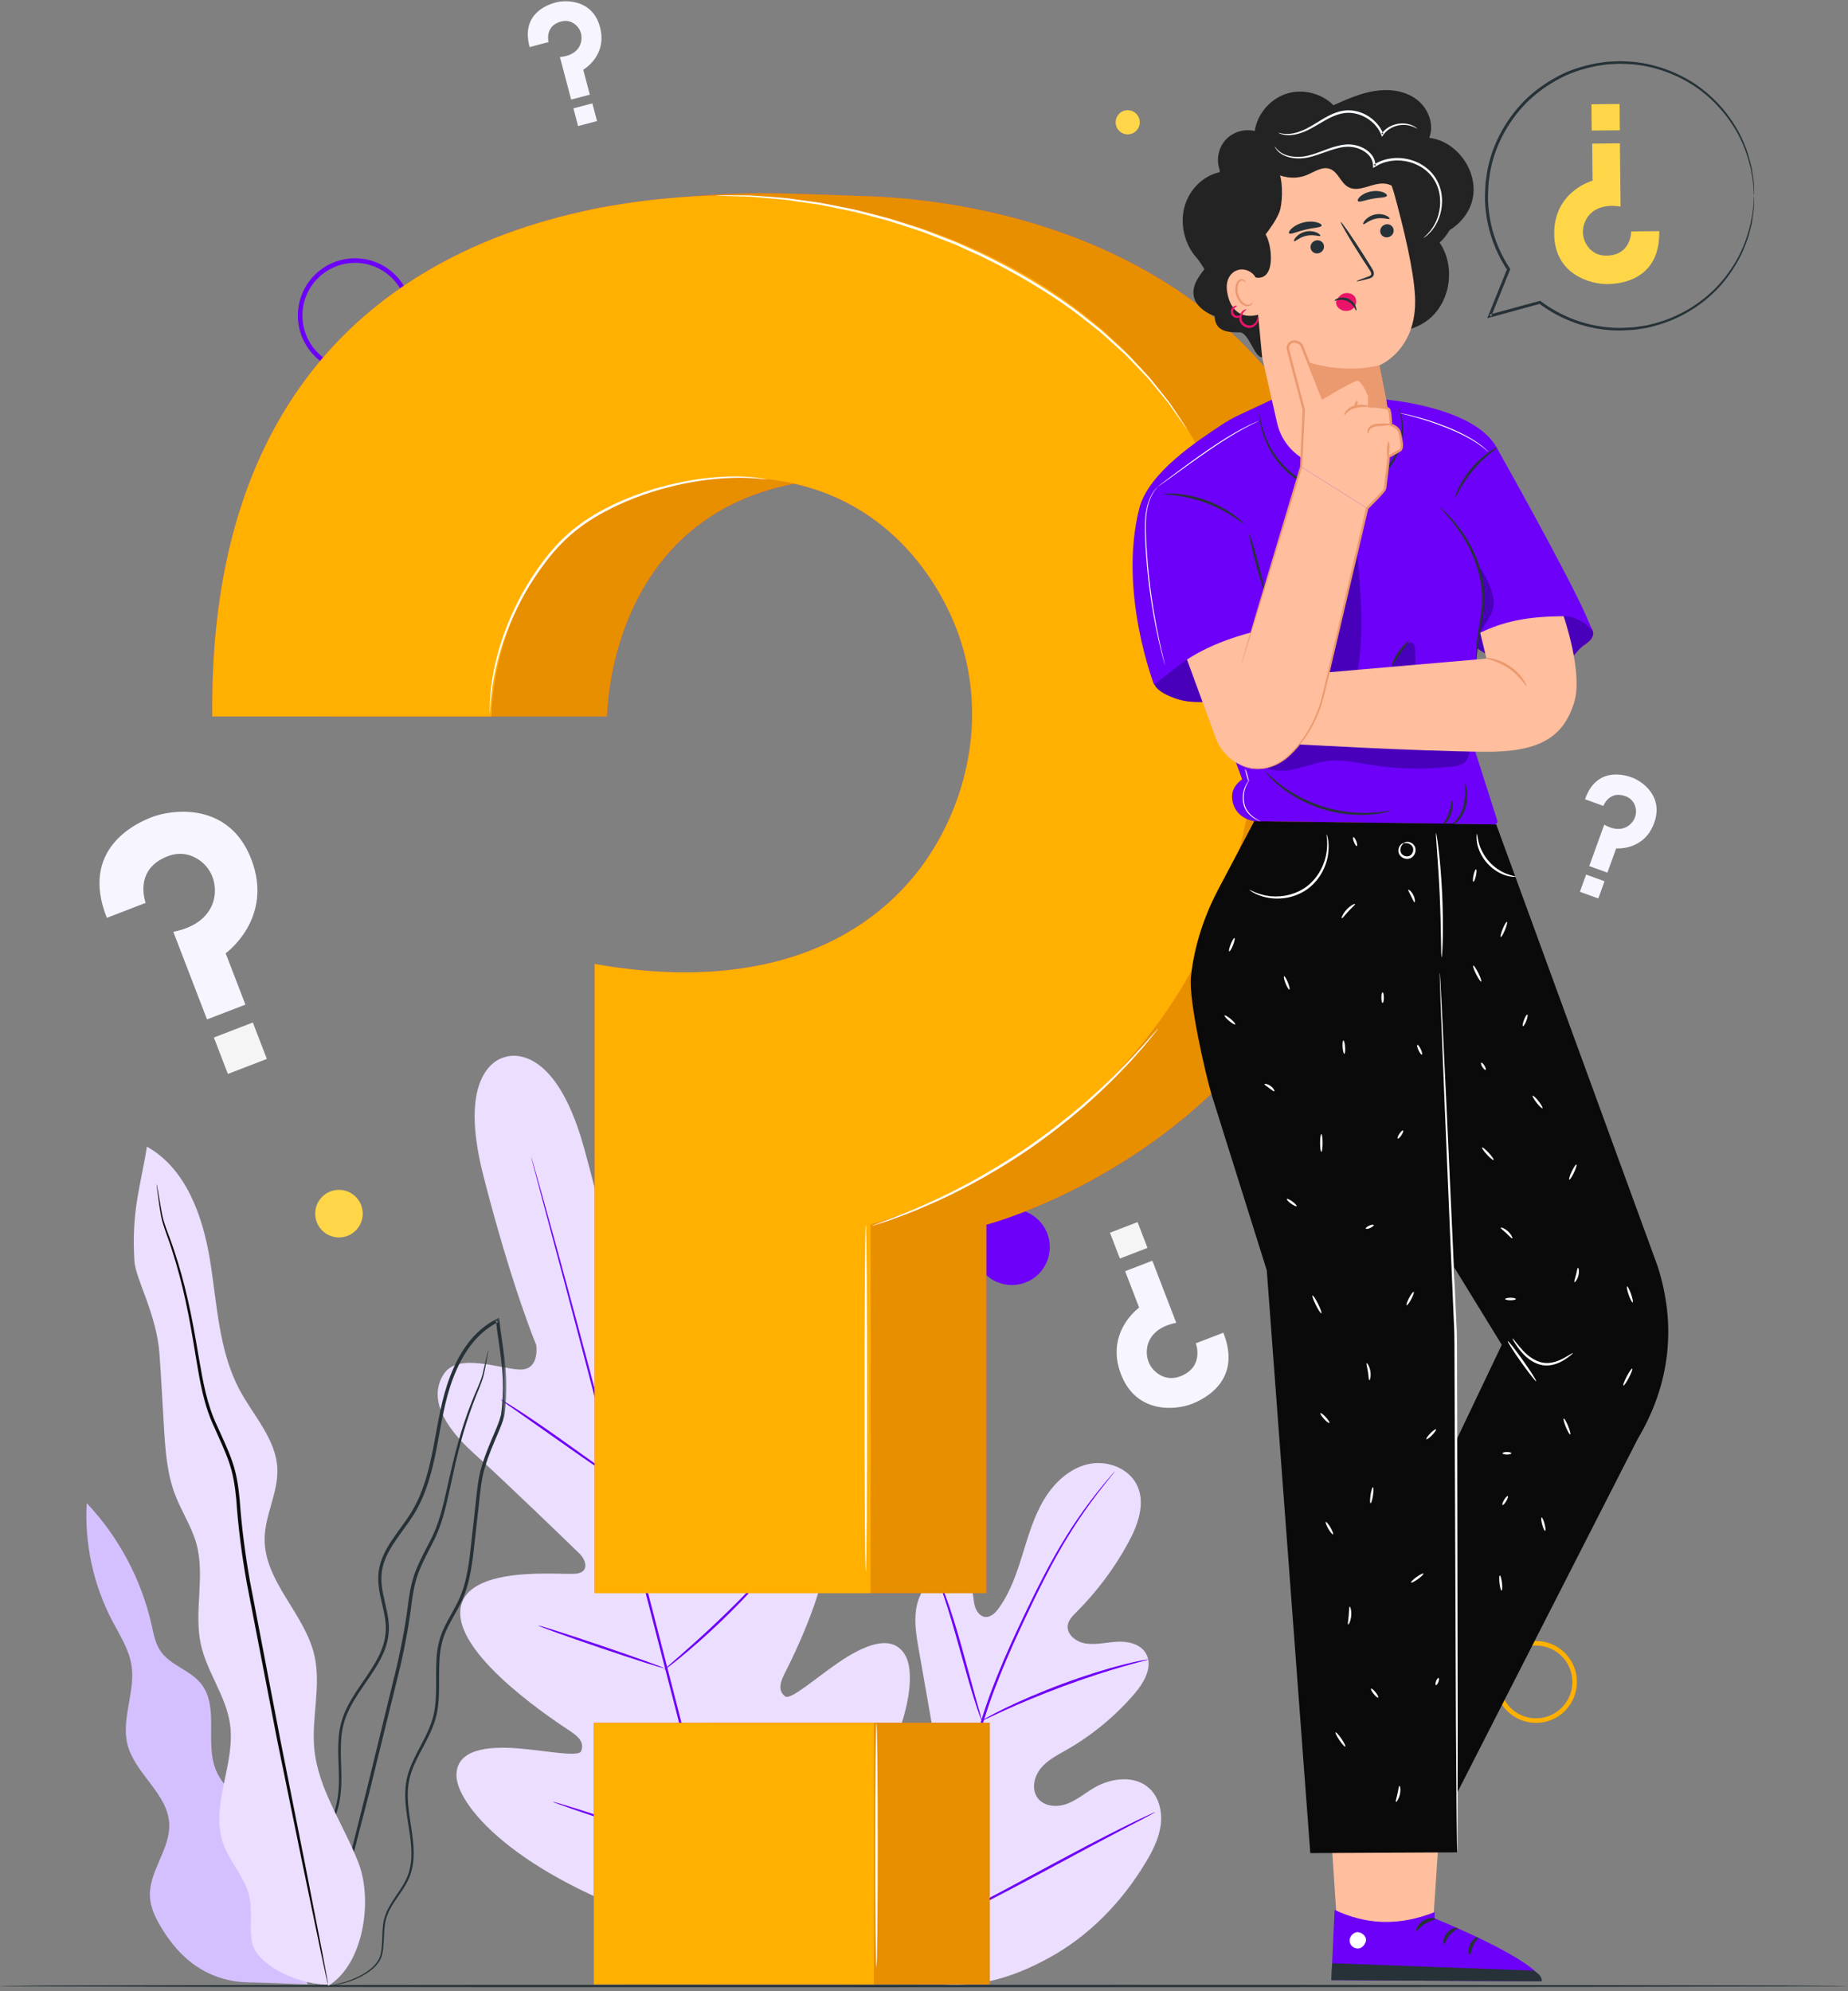 <svg xmlns="http://www.w3.org/2000/svg" xmlns:xlink="http://www.w3.org/1999/xlink" width="453" height="488" viewBox="0 0 453 488">
    <rect x="0" y="0" width="453" height="488" fill="#808080" stroke="none"/>
    <defs>
        <path id="nhje79n9ua" d="M0.752 0.366L53.466 0.366 53.466 164.224 0.752 164.224z"/>
    </defs>
    <g fill="none" fill-rule="evenodd">
        <g>
            <path fill="#EBDEFF" d="M202.854 485.78c-18.929-8.968-26.483-30.284-29.152-50.144-.445-3.315-1.395-6.728-.317-9.886 1.08-3.157 4.4-5.751 7.584-4.862 2.64.738 4.189 3.405 5.954 5.528 2.35 2.825 5.501 4.959 8.974 6.076 2.282.733 4.99.96 6.867-.533 2.576-2.05 2.246-6.034 1.672-9.31l-3.213-18.31c-.574-3.273-1.15-6.618-.658-9.902.493-3.283 2.257-6.556 5.224-7.957 2.97-1.4 7.128-.255 8.328 2.843.5 1.288.462 2.721.784 4.065.32 1.346 1.208 2.745 2.565 2.904 1.371.164 2.525-.989 3.343-2.114 2.822-3.88 4.396-8.534 5.823-13.136 1.428-4.604 2.776-9.298 5.233-13.426 2.457-4.131 6.218-7.709 10.863-8.77 4.648-1.06 10.137.991 12.1 5.4 1.971 4.42.07 9.565-2.23 13.802-3.412 6.288-7.727 12.067-12.77 17.1-.908.909-1.893 1.89-2.085 3.17-.342 2.308 2.096 4.128 4.373 4.482 2.58.4 5.187-.302 7.792-.435 2.605-.131 5.563.529 6.938 2.78 1.907 3.124-.299 7.11-2.666 9.877-4.739 5.54-10.423 10.246-16.73 13.847-2.26 1.29-4.665 2.494-6.32 4.517-1.658 2.024-2.333 5.168-.768 7.278 1.565 2.112 4.704 2.342 7.148 1.446 2.445-.896 4.474-2.65 6.725-3.966 4.215-2.462 10.08-3.136 13.624.27 2.327 2.239 3.097 5.774 2.653 8.987-.441 3.213-1.942 6.17-3.597 8.943-5.782 9.692-13.867 18.076-23.699 23.467-9.83 5.392-19.341 8.011-30.362 5.969" transform="translate(24)"/>
            <path fill="#6D00F8" d="M205.854 472.54c1.22-10.457 3.507-21.807 6.306-33.598l2.104-8.721c.699-2.86 1.39-5.7 2.238-8.433 1.672-5.475 3.697-10.61 5.77-15.426 2.074-4.818 4.216-9.315 6.25-13.504 2.043-4.186 4.022-8.054 5.975-11.5 3.885-6.913 7.673-12.106 10.417-15.566 1.37-1.735 2.475-3.046 3.236-3.923.368-.418.656-.748.874-.994.2-.222.304-.33.312-.325.008.008-.082.13-.265.365-.205.258-.48.6-.826 1.033-.73.905-1.805 2.24-3.145 3.993-2.682 3.5-6.4 8.715-10.227 15.633-1.924 3.451-3.876 7.32-5.896 11.51-2.012 4.198-4.135 8.696-6.189 13.506-2.054 4.81-4.06 9.933-5.714 15.38-.839 2.72-1.522 5.533-2.219 8.401-.691 2.865-1.39 5.775-2.1 8.718-2.798 11.78-5.096 23.1-6.342 33.521" transform="translate(24)"/>
            <path fill="#6D00F8" d="M216.67 421.736c-.039.014-.234-.466-.556-1.344-.326-.877-.753-2.16-1.26-3.755-1.015-3.184-2.266-7.631-3.628-12.54-1.362-4.91-2.673-9.328-3.734-12.487-.526-1.583-.964-2.86-1.278-3.738-.31-.88-.464-1.375-.424-1.392.039-.015.265.448.645 1.304.382.854.885 2.11 1.463 3.68 1.17 3.136 2.553 7.551 3.915 12.467l3.455 12.582 1.073 3.805c.25.9.37 1.405.33 1.418" transform="translate(24)"/>
            <path fill="#6D00F8" d="M257.458 406.73c.009.041-.578.213-1.646.485-1.064.28-2.607.674-4.496 1.225-3.788 1.07-8.968 2.73-14.602 4.814-5.633 2.093-10.65 4.205-14.235 5.837-1.798.803-3.236 1.493-4.234 1.964-.995.474-1.554.719-1.575.681-.019-.038.504-.355 1.468-.897.967-.537 2.379-1.288 4.159-2.146 3.548-1.738 8.557-3.92 14.204-6.02 5.652-2.09 10.872-3.692 14.701-4.655 1.91-.498 3.473-.83 4.558-1.037 1.085-.202 1.689-.294 1.698-.251M206.241 471.677c-.019.011-.146-.148-.375-.466l-.979-1.402c-.843-1.222-2.019-3.022-3.441-5.265-2.848-4.485-6.588-10.804-10.62-17.83-4.036-7.031-7.71-13.374-10.461-17.913l-3.274-5.363-.883-1.467c-.197-.337-.291-.52-.273-.534.017-.01.146.15.376.467l.978 1.4c.843 1.222 2.019 3.023 3.441 5.266 2.849 4.485 6.589 10.804 10.622 17.834 4.034 7.028 7.71 13.37 10.46 17.909 1.346 2.204 2.452 4.018 3.273 5.365l.884 1.465c.195.338.29.522.272.534" transform="translate(24)"/>
            <path fill="#6D00F8" d="M259.16 444.152c.008.019-.17.13-.518.322-.411.222-.92.492-1.532.82l-5.666 2.96c-4.783 2.498-11.348 6.025-18.6 9.933-7.25 3.908-13.856 7.378-18.692 9.779-2.418 1.2-4.384 2.153-5.757 2.783l-1.582.715c-.366.16-.563.233-.572.212-.01-.019.17-.129.517-.323.411-.22.919-.49 1.534-.82 1.418-.742 3.333-1.74 5.664-2.958 4.782-2.498 11.35-6.027 18.601-9.934 7.25-3.91 13.855-7.38 18.69-9.779 2.419-1.202 4.386-2.154 5.759-2.783.634-.286 1.156-.524 1.583-.716.365-.158.56-.231.57-.211" transform="translate(24)"/>
            <path fill="#EBDEFF" d="M99.967 259.039s-12.495 1.737-5.48 29.117c7.015 27.381 12.963 41.492 12.963 41.492s.944 6.202-4.053 6.01c-4.996-.19-15.183-4.25-18.639 1.144-3.583 5.596-.45 12.337 7.387 19.393 7.836 7.056 24.437 23.148 25.933 24.608 1.468 1.433 2.582 4.472-.842 4.886-3.425.417-27.745-2.44-28.409 9.188-.662 11.629 24.397 27.697 27.102 29.506 2.706 1.81 3.132 3.226 2.526 4.799-.607 1.572-8.69-.16-15.64-.687-6.95-.53-15.103.075-14.923 6.818.18 6.74 13.335 23.773 51.723 36.44l18.171 4.704 13.432-13.236c27.02-30.08 29.98-51.404 26.787-57.343-3.192-5.938-10.566-2.411-16.335 1.504-5.769 3.914-11.924 9.437-13.23 8.373-1.309-1.062-1.642-2.504-.193-5.42 1.45-2.915 15.216-29.32 8.865-39.08-6.35-9.76-26.035 4.81-29.213 6.152-3.18 1.343-3.721-1.846-3.159-3.82.573-2.012 6.989-24.23 10.285-34.25 3.295-10.02 2.666-17.428-3.222-20.502-5.678-2.963-12.501 5.625-16.742 8.276-4.24 2.65-6.502-3.201-6.502-3.201s-1.847-15.204-9.357-42.451c-7.51-27.25-19.486-22.368-19.486-22.368" transform="translate(24)"/>
            <path fill="#6D00F8" d="M157.767 480.979c-5.438-20.034-14.504-55.802-22.446-86.471-7.94-30.657-15.155-58.409-20.49-78.468-2.673-10.01-4.84-18.117-6.342-23.748-.744-2.787-1.321-4.959-1.721-6.46l-.433-1.682c-.095-.381-.128-.58-.128-.58s.072.189.186.563l.489 1.668 1.825 6.43c1.58 5.587 3.807 13.685 6.522 23.703 5.437 20.034 12.716 47.77 20.656 78.427 7.943 30.67 16.945 66.453 22.28 86.511" transform="translate(24)"/>
            <path fill="#6D00F8" d="M98.78 343.056c.022-.034.447.197 1.197.642.752.443 1.82 1.114 3.133 1.957 2.623 1.69 6.183 4.118 10.065 6.867l9.91 7.076 3.016 2.124c.714.498 1.1.79 1.078.824-.02.034-.447-.193-1.202-.634-.75-.445-1.82-1.116-3.123-1.974-2.607-1.716-6.135-4.19-10.016-6.939l-9.958-7.001c-1.2-.836-2.213-1.541-3.027-2.11-.712-.504-1.095-.799-1.073-.832M128.694 361.657c-.136-.087 4.54-7.654 10.446-16.901 5.905-9.249 10.803-16.675 10.938-16.588.136.087-4.541 7.653-10.447 16.903-5.905 9.245-10.802 16.672-10.937 16.586M138.766 409.295c-.024-.03.332-.372.998-.963.759-.666 1.708-1.497 2.835-2.482 2.39-2.099 5.677-5.011 9.187-8.357 3.52-3.338 6.599-6.472 8.81-8.756l2.622-2.708c.624-.636.983-.974 1.012-.947.03.027-.272.417-.844 1.1-.573.685-1.418 1.657-2.49 2.835-2.136 2.363-5.179 5.55-8.708 8.9-3.52 3.355-6.861 6.226-9.323 8.247-1.236 1.006-2.244 1.81-2.958 2.343-.711.538-1.116.819-1.14.788M108.01 398.43c.012-.038.455.073 1.245.302l3.328 1.03c2.8.894 6.657 2.167 10.906 3.607 4.249 1.44 8.086 2.775 10.853 3.768l3.268 1.205c.767.297 1.186.48 1.173.518-.013.038-.456-.072-1.247-.303l-3.327-1.029c-2.8-.894-6.658-2.166-10.907-3.607-4.249-1.44-8.085-2.774-10.853-3.769-1.287-.473-2.378-.877-3.267-1.204-.768-.297-1.186-.481-1.173-.518M111.562 441.617c.013-.038.58.106 1.591.403l4.268 1.302c3.597 1.127 8.553 2.718 14.015 4.512 5.465 1.795 10.401 3.45 13.964 4.675l4.21 1.48c.991.362 1.532.58 1.52.618-.013.038-.578-.107-1.59-.402-1.113-.34-2.546-.777-4.268-1.305-3.597-1.124-8.554-2.718-14.018-4.511-5.462-1.793-10.397-3.448-13.96-4.675-1.7-.595-3.115-1.093-4.212-1.479-.99-.361-1.531-.58-1.52-.618M150.272 454.03c-.027-.03.413-.475 1.232-1.253l3.48-3.276c2.936-2.77 6.975-6.61 11.315-10.976 4.347-4.36 8.178-8.41 10.93-11.36 1.325-1.417 2.423-2.592 3.264-3.495.774-.82 1.216-1.263 1.247-1.237.03.027-.354.52-1.077 1.389-.722.87-1.787 2.11-3.128 3.62-2.679 3.025-6.468 7.128-10.824 11.495-4.346 4.373-8.439 8.173-11.448 10.867-1.51 1.343-2.74 2.419-3.609 3.142-.865.726-1.356 1.114-1.382 1.084" transform="translate(24)"/>
            <path fill="#FFD648" d="M382.73 56.646l-6.876.071s.06 5.779-5.939 5.945c-3.116.085-4.753-1.942-5.425-3.499-.781-1.81-.573-3.882.432-5.578 1.147-1.936 3.684-3.713 8.327-2.943l-.16-15.516-6.8.072.093 9.087s-9.51 2.566-9.402 13.083c.105 10.062 9.147 12.306 13.005 12.265 2.953-.03 13.001-.847 12.746-12.987M366.108 25.553L373.008 25.48 373.075 31.93 366.174 32.001z" transform="translate(24)"/>
            <path fill="#F7F5FF" d="M105.838 11.536l4.625-1.221s-1.025-3.886 2.993-5.022c2.087-.588 3.535.5 4.255 1.435.834 1.087 1.046 2.521.658 3.836-.443 1.5-1.852 3.13-5.114 3.405l2.75 10.434 4.575-1.206-1.612-6.113s5.977-3.352 4.113-10.426C121.297-.11 114.816-.081 112.22.605c-1.986.523-8.623 2.789-6.383 10.93M122.345 29.669L117.703 30.895 116.56 26.557 121.201 25.331zM364.534 195.89l4.497 1.63s1.368-3.778 5.318-2.423c2.05.704 2.624 2.423 2.683 3.602.067 1.369-.574 2.669-1.64 3.529-1.218.982-3.305 1.52-6.143-.114l-3.674 10.148 4.448 1.612 2.152-5.944s6.822.647 9.31-6.23c2.383-6.582-2.96-10.248-5.485-11.164-1.93-.698-8.677-2.616-11.466 5.355M367.793 220.202L363.28 218.566 364.807 214.348 369.32 215.983zM2.192 224.953l9.518-3.67s-3.078-7.996 5.172-11.34c4.285-1.738 7.61.227 9.352 2.042 2.023 2.11 2.808 5.099 2.292 7.977-.588 3.285-3.195 7.07-10.045 8.412l8.268 21.475 9.412-3.628-4.843-12.58s11.885-8.503 6.282-23.059c-5.363-13.929-19.09-12.351-24.433-10.292-4.086 1.575-17.624 7.93-10.975 24.663" transform="translate(24)"/>
            <path fill="#F5F5F5" d="M41.415 259.528L31.863 263.21 28.426 254.283 37.978 250.602z" transform="translate(24)"/>
            <path fill="#F7F5FF" d="M275.876 326.627l-6.745 2.6s2.181 5.667-3.665 8.036c-3.036 1.232-5.394-.16-6.628-1.447-1.434-1.494-1.99-3.613-1.624-5.653.418-2.327 2.264-5.01 7.118-5.96l-5.859-15.218-6.67 2.57 3.433 8.915s-8.423 6.026-4.451 16.341c3.8 9.87 13.527 8.752 17.314 7.293 2.895-1.117 12.487-5.618 7.777-17.477" transform="translate(24)"/>
            <path fill="#F5F5F5" d="M248.08 302.126L254.85 299.517 257.284 305.842 250.517 308.452z" transform="translate(24)"/>
        </g>
        <path fill="#263238" d="M452.758 486.746c0 .161-85.748.291-237.575.291-151.88 0-215.182-.13-215.182-.29 0-.162 63.302-.293 215.182-.293 151.827 0 237.575.131 237.575.292"/>
        <g>
            <path fill="#D5C0FF" d="M45.423 174.722c1.117-4.346-1.72-8.706-4.903-11.859-3.18-3.153-6.983-5.977-8.638-10.145-2.682-6.753.923-15.496-3.653-21.13-2.691-3.314-7.517-4.424-9.906-7.965-1.252-1.857-1.659-4.14-2.15-6.327C13.66 106.136 8.097 95.684.25 87.386c-.546 9.938 1.637 20.015 6.247 28.826 1.852 3.543 4.128 6.995 4.741 10.949.998 6.42-2.571 13.032-1 19.336 1.796 7.209 9.862 12.034 10.244 19.455.324 6.273-5.124 11.78-4.718 18.05.173 2.668 1.408 5.147 2.781 7.438 4.832 8.066 11.93 13.62 22.689 13.438l13.178.464-8.99-30.62z" transform="translate(21 281)"/>
            <g transform="translate(21 281) translate(49.65 41.575)">
                <mask id="k9ot56dpmb" fill="#fff">
                    <use xlink:href="#nhje79n9ua"/>
                </mask>
                <path fill="#263238" d="M7.431 164.115s1.256.293 3.628-.078c1.18-.175 2.635-.488 4.283-1.083 1.637-.602 3.501-1.459 5.288-2.908.858-.753 1.714-1.68 2.176-2.91.454-1.225.536-2.572.62-3.954.07-1.383.072-2.823.308-4.279.223-1.455.792-2.887 1.61-4.255 1.554-2.74 4.133-5.334 4.966-9.054.903-3.66.256-7.62-.357-11.596-.612-3.968-1.205-8.295.307-12.43 1.413-4.137 4.304-7.871 5.749-12.536 1.438-4.71.768-9.776 1.07-14.775.14-2.51.623-5.02 1.719-7.345 1.066-2.342 2.544-4.55 3.699-7.016 2.34-4.983 2.752-10.632 3.393-16.168.31-2.789.626-5.608.943-8.454.316-2.859.568-5.708 1.466-8.46.812-2.772 1.987-5.454 3.151-8.188.571-1.374 1.174-2.75 1.53-4.276.258-1.558.332-3.018.425-4.548.148-3.034.024-6.109-.35-9.158-.358-3.054-.907-6.08-1.234-9.14l-.059-.528-.068-.61-.54.272c-2.821 1.418-5.237 3.532-7.093 6.01-1.888 2.463-3.262 5.239-4.36 8.064-2.201 5.683-2.993 11.64-4.103 17.324-1.083 5.685-2.511 11.276-5.415 16-1.444 2.356-3.19 4.507-4.72 6.806-1.525 2.281-2.867 4.788-3.27 7.54-.78 5.596 2.292 10.511 1.653 15.466-.228 2.463-1.204 4.765-2.404 6.867-1.197 2.114-2.604 4.073-3.937 6.043-1.333 1.971-2.603 3.969-3.538 6.104-.95 2.129-1.475 4.406-1.619 6.631-.321 4.463.308 8.695-.015 12.69-.268 4.002-1.668 7.632-3.253 10.874-1.595 3.255-3.367 6.198-4.852 9.052-.747 1.425-1.436 2.818-1.998 4.216-.595 1.395-.887 2.823-1.157 4.18-.432 2.745-.39 5.3-.097 7.553.572 4.532 2.256 7.795 3.77 9.629.347.49.75.836 1.066 1.16.31.334.615.56.865.737.492.363.754.53.754.53.058-.067-1.085-.674-2.551-2.534-1.451-1.843-3.062-5.082-3.578-9.564-.265-2.227-.28-4.75.168-7.442.277-1.33.576-2.731 1.166-4.083.56-1.364 1.256-2.75 2.01-4.161 1.497-2.827 3.288-5.76 4.917-9.035 1.615-3.26 3.07-6.96 3.365-11.064.346-4.08-.266-8.327.07-12.684.152-2.179.661-4.35 1.589-6.409.913-2.067 2.164-4.027 3.497-5.983 1.334-1.956 2.756-3.923 3.986-6.08 1.231-2.145 2.266-4.541 2.515-7.149.636-5.278-2.412-10.225-1.62-15.428.38-2.575 1.654-4.972 3.158-7.212 1.505-2.256 3.261-4.41 4.749-6.824 2.994-4.86 4.445-10.559 5.54-16.267 1.12-5.72 1.914-11.612 4.076-17.18 1.076-2.768 2.42-5.474 4.244-7.852 1.794-2.394 4.107-4.408 6.795-5.763l-.607-.336.06.532c.33 3.096.881 6.13 1.235 9.147.371 3.015.493 6.03.35 9.017-.086 1.475-.176 3.023-.406 4.414-.322 1.39-.913 2.765-1.478 4.125-1.157 2.722-2.35 5.444-3.177 8.277-.916 2.82-1.178 5.775-1.484 8.601l-.934 8.46c-.63 5.558-1.043 11.116-3.295 15.928-1.114 2.395-2.59 4.61-3.687 7.029-1.133 2.412-1.635 5.065-1.767 7.617-.287 5.105.374 10.095-1.001 14.618-1.366 4.501-4.24 8.255-5.693 12.526-1.554 4.312-.91 8.78-.282 12.735.636 3.983 1.275 7.86.427 11.378-.761 3.553-3.267 6.124-4.853 8.94-.827 1.4-1.417 2.914-1.635 4.426-.23 1.506-.219 2.958-.277 4.33-.07 1.363-.146 2.7-.562 3.845-.414 1.143-1.22 2.047-2.044 2.785-1.72 1.43-3.552 2.304-5.163 2.922-1.62.613-3.055.952-4.22 1.15-1.169.213-2.074.243-2.681.26-.606-.022-.922-.011-.922-.011" mask="url(#k9ot56dpmb)"/>
            </g>
            <path fill="#263238" d="M98.719 49.836c-.014-.004-.058.132-.127.399l-.29 1.192c-.26 1.041-.57 2.615-1.067 4.58-.518 1.96-1.714 4.177-2.735 6.909-1.063 2.711-2.14 5.854-3.133 9.385-1.005 3.527-1.896 7.445-2.827 11.642-.961 4.189-1.92 8.683-4.219 12.921-1.079 2.148-2.296 4.323-3.26 6.704-.992 2.378-1.526 4.978-1.899 7.59-.633 5.24-1.591 10.562-2.84 16.005l-7.452 30.57-6.244 24.932-4.14 16.826-1.083 4.585-.261 1.197c-.054.272-.075.413-.06.416.013.004.062-.13.143-.393l.344-1.178 1.237-4.545 4.4-16.76 6.42-24.887c2.314-9.405 4.855-19.733 7.521-30.578 1.25-5.436 2.219-10.855 2.836-16.07.366-2.592.876-5.1 1.827-7.408.93-2.32 2.128-4.484 3.208-6.654 2.32-4.318 3.285-8.948 4.207-13.12.903-4.207 1.756-8.114 2.719-11.635.95-3.523 1.982-6.66 2.997-9.374.97-2.724 2.127-4.968 2.612-6.993.456-2.013.707-3.572.914-4.633.085-.489.154-.887.208-1.207.044-.274.058-.416.044-.418" transform="translate(21 281)"/>
            <path fill="#EBDEFF" d="M59.407 205.73c8.608-5.137 11.078-20.727 7.487-30.11-3.59-9.386-9.875-17.96-10.845-27.964-.743-7.692 1.765-15.585-.02-23.102-2.407-10.145-12.273-18.003-12.159-28.43.064-5.852 3.379-11.358 3.115-17.204-.323-7.169-5.805-12.858-9.2-19.174-5.197-9.668-5.54-21.099-7.316-31.939C28.691 16.967 24.577 5.358 15.007.031c-1.414 9.204-3.826 15.507-3.067 27.974.27 4.477 5.452 13.049 6.157 22.862.421 5.865.713 11.738 1.071 17.609.347 5.711.716 11.528 2.755 16.87 1.563 4.095 4.073 7.817 5.233 12.044 2.184 7.953-.684 16.568 1.078 24.627 1.494 6.826 6.2 12.702 7.162 19.625 1.35 9.726-4.92 19.832-1.71 29.11 1.593 4.603 5.365 8.3 6.436 13.054.83 3.689-.075 7.594.677 11.299 1.212 5.97 12.553 10.605 18.61 10.237" transform="translate(21 281)"/>
            <path fill="#0A0A0A" d="M17.38 9.167c-.015.003-.002.177.037.519l.194 1.513c.198 1.33.42 3.281.866 5.805.482 2.538 1.784 5.393 2.825 8.838 1.099 3.435 2.191 7.398 3.157 11.834.983 4.434 1.803 9.34 2.667 14.622.89 5.242 1.803 11.036 4.412 16.533 1.207 2.763 2.562 5.527 3.578 8.473 1.042 2.935 1.521 6.091 1.816 9.337.444 6.52 1.31 13.299 2.524 20.13l7.433 38.446 6.407 31.315 4.39 21.097 1.236 5.727c.141.617.256 1.106.343 1.485.08.333.13.503.144.501.015-.004-.007-.178-.06-.519l-.26-1.5-1.08-5.76-4.127-21.15-6.228-31.352-7.364-38.434c-1.213-6.839-2.073-13.519-2.532-20.064-.3-3.264-.8-6.517-1.877-9.525-1.048-3.008-2.421-5.783-3.63-8.523-2.594-5.417-3.504-11.075-4.433-16.335-.892-5.272-1.751-10.194-2.775-14.635-1.007-4.446-2.145-8.416-3.29-11.85-1.095-3.457-2.437-6.29-2.953-8.762-.49-2.476-.77-4.448-1.02-5.76l-.278-1.5c-.066-.337-.109-.508-.123-.506" transform="translate(21 281)"/>
        </g>
        <path fill="#263238" d="M429.987 47.998c.013 0 .016-.192.01-.565-.013-.412-.028-.962-.048-1.665-.017-.365-.017-.776-.054-1.226l-.207-1.468-.247-1.711-.476-1.914c-.694-2.687-1.878-5.944-4.057-9.273-2.143-3.326-5.207-6.784-9.371-9.59-4.172-2.755-9.418-4.879-15.31-5.441-1.474-.056-2.975-.233-4.499-.09-.762.052-1.535.037-2.301.147l-2.318.348c-3.075.626-6.223 1.538-9.157 3.117-2.939 1.541-5.737 3.531-8.229 5.96-2.44 2.476-4.557 5.367-6.189 8.587-1.647 3.208-2.782 6.765-3.225 10.467-.182.917-.18 1.855-.237 2.791-.062.937-.096 1.878-.052 2.823.078 1.888.315 3.78.717 5.653.868 4.064 2.529 7.891 4.751 11.252l-.034-.341-4.616 11.462-.274.68.708-.195 12.295-3.368-.303-.059c4.29 3.218 9.187 5.268 14.05 6.118 2.43.425 4.856.606 7.198.445 1.176-.05 2.334-.106 3.458-.325l1.682-.26c.554-.103 1.09-.271 1.63-.4 8.655-2.216 15.047-7.529 18.707-12.79 1.86-2.635 3.196-5.232 4.028-7.611l.616-1.715.415-1.627.37-1.489c.093-.478.142-.938.207-1.37.111-.867.261-1.629.294-2.295l.057-1.685.024-1.029c.001-.23-.003-.348-.013-.348-.01 0-.025.118-.047.347-.022.263-.049.6-.082 1.026l-.113 1.673c-.052.661-.22 1.416-.347 2.273-.62 3.374-1.97 8.43-5.76 13.598-3.662 5.16-9.994 10.337-18.502 12.467-.53.125-1.057.288-1.6.386l-1.653.247c-1.106.21-2.242.26-3.395.304-2.3.148-4.677-.039-7.058-.465-4.762-.85-9.552-2.873-13.743-6.033l-.139-.103-.166.044-12.303 3.345.434.485c1.507-3.733 3.054-7.558 4.63-11.457l.07-.18-.106-.162c-2.17-3.288-3.792-7.029-4.64-11.002-.394-1.828-.626-3.68-.702-5.525-.044-.924-.01-1.844.05-2.76.055-.915.053-1.833.23-2.729.43-3.62 1.537-7.096 3.142-10.237 1.592-3.149 3.657-5.982 6.04-8.41 2.434-2.382 5.168-4.335 8.04-5.854 2.87-1.555 5.951-2.456 8.961-3.082l2.27-.351c.752-.11 1.512-.098 2.257-.153 1.496-.147 2.968.023 4.416.07 5.784.524 10.949 2.581 15.072 5.262 4.116 2.734 7.166 6.116 9.314 9.38 2.185 3.266 3.397 6.47 4.127 9.123l.505 1.89.28 1.693.24 1.453c.05.446.06.855.09 1.218.052.698.09 1.245.12 1.655.032.372.055.564.068.564"/>
        <g>
            <path stroke="#6D00F8" stroke-width="1.119" d="M27.47 50.332c0 7.44-6.02 13.47-13.447 13.47-7.426 0-13.447-6.03-13.447-13.47s6.02-13.47 13.447-13.47 13.447 6.03 13.447 13.47z" transform="translate(73 27)"/>
            <path fill="#6D00F8" d="M184.334 278.643c0 5.141-4.161 9.307-9.292 9.307-5.132 0-9.292-4.166-9.292-9.307 0-5.142 4.16-9.308 9.292-9.308 5.13 0 9.292 4.166 9.292 9.308" transform="translate(73 27)"/>
            <path fill="#FFD648" d="M15.913 270.451c0 3.222-2.607 5.834-5.823 5.834-3.217 0-5.824-2.612-5.824-5.834 0-3.222 2.607-5.833 5.824-5.833 3.216 0 5.823 2.611 5.823 5.833M206.39 2.974c0 1.636-1.324 2.962-2.958 2.962-1.633 0-2.957-1.326-2.957-2.962 0-1.637 1.324-2.963 2.957-2.963 1.634 0 2.958 1.326 2.958 2.963" transform="translate(73 27)"/>
            <path fill="#FFB000" d="M83.26 222.849c0 1.308-1.06 2.37-2.366 2.37s-2.366-1.062-2.366-2.37 1.06-2.37 2.366-2.37 2.366 1.062 2.366 2.37" transform="translate(73 27)"/>
            <path stroke="#FFB000" stroke-width="1.119" d="M312.993 385.223c0 5.235-4.237 9.48-9.463 9.48-5.226 0-9.463-4.245-9.463-9.48 0-5.237 4.237-9.48 9.463-9.48 5.226 0 9.463 4.243 9.463 9.48z" transform="translate(73 27)"/>
        </g>
        <g>
            <path fill="#E8505B" d="M28.382 128.608h68.43s0-57.428 59.71-58.456c31.01-.534 47.09 19.769 53.622 35.322 7.585 18.063 5.29 38.647-4.874 55.397-11.607 19.128-36.604 38.348-82.722 30.226l-.437 152.382h67.665v-90.335s94.9-24.52 94.9-129.053c0-100.015-80.919-121.62-124.408-123.01-24.2-.772-32.972-1.81-62.902 2.435C59.224 8.93 27.575 53.193 28.382 128.608M121.922 439.354L190.593 439.354 190.593 375.249 121.922 375.249z" transform="translate(52 47)"/>
            <path fill="#E88F00" d="M121.922 439.354L190.593 439.354 190.593 375.249 121.922 375.249zM28.382 128.608h68.43s0-57.428 59.71-58.456c31.01-.534 47.09 19.769 53.622 35.322 7.585 18.063 5.29 38.647-4.874 55.397-11.607 19.128-36.604 38.348-82.722 30.226l-.437 152.382h67.665v-90.335s94.9-24.52 94.9-129.053c0-100.015-80.919-121.62-124.408-123.01-24.2-.772-32.972-1.81-62.902 2.435C59.224 8.93 27.575 53.193 28.382 128.608" transform="translate(52 47)"/>
            <path fill="#E8505B" d="M.036 128.608h68.43s0-57.428 59.71-58.456c31.01-.534 47.09 19.769 53.622 35.322 7.586 18.063 5.29 38.647-4.874 55.397-11.607 19.128-37.04 36.513-83.159 28.391V343.48h67.665v-90.335s94.9-24.52 94.9-129.053C256.33 24.076 166.595.847 128.183.847 98.809.847-1.256 7.944.036 128.608" transform="translate(52 47)"/>
            <path fill="#FFB000" d="M.036 128.608h68.43s0-57.428 59.71-58.456c31.01-.534 47.09 19.769 53.622 35.322 7.586 18.063 5.29 38.647-4.874 55.397-11.607 19.128-37.04 36.513-83.159 28.391V343.48h67.665v-90.335s94.9-24.52 94.9-129.053C256.33 24.076 166.595.847 128.183.847 98.809.847-1.256 7.944.036 128.608" transform="translate(52 47)"/>
            <path fill="#E8505B" d="M93.576 439.354L162.247 439.354 162.247 375.249 93.576 375.249z" transform="translate(52 47)"/>
            <path fill="#FFB000" d="M93.576 439.354L162.247 439.354 162.247 375.249 93.576 375.249z" transform="translate(52 47)"/>
            <path fill="#FFF" d="M135.905 70.47c-.004.021-.357-.001-1.024-.062-.67-.034-1.642-.222-2.916-.237-2.535-.168-6.224-.103-10.73.446-4.5.562-9.82 1.678-15.49 3.64-2.818 1.016-5.75 2.184-8.63 3.712-2.905 1.472-5.782 3.273-8.441 5.463-2.675 2.167-4.937 4.697-6.908 7.294-1.979 2.591-3.692 5.236-5.177 7.84-2.91 5.244-4.898 10.304-6.128 14.669-1.259 4.36-1.808 8.01-2.058 10.533-.146 1.263-.185 2.248-.22 2.917-.039.668-.07 1.02-.09 1.02-.022 0-.033-.352-.034-1.023-.005-.672-.006-1.662.104-2.935.177-2.542.665-6.224 1.878-10.63 1.184-4.41 3.144-9.523 6.052-14.828 1.483-2.633 3.201-5.31 5.193-7.93 1.98-2.62 4.271-5.194 6.997-7.404 2.701-2.224 5.615-4.044 8.553-5.524 2.915-1.536 5.876-2.701 8.722-3.71 5.725-1.95 11.089-3.027 15.626-3.538 4.54-.496 8.253-.494 10.796-.252 1.278.052 2.252.28 2.917.354.664.1 1.011.163 1.008.185M239.01 58.26c-.01.005-.085-.086-.222-.271-.157-.213-.353-.484-.6-.823l-2.252-3.194c-.494-.69-1.009-1.482-1.63-2.302-.658-.8-1.373-1.664-2.137-2.592l-2.45-2.98c-.892-1.032-1.93-2.039-2.967-3.144-1.062-1.08-2.118-2.27-3.32-3.405l-3.827-3.458c-.665-.59-1.318-1.22-2.028-1.806l-2.204-1.735c-1.505-1.158-2.999-2.422-4.628-3.587-6.493-4.702-14.088-9.22-22.42-13.235l-6.245-2.823-6.204-2.407c-2.017-.836-4.08-1.43-6.071-2.088-2.005-.621-3.934-1.341-5.888-1.797l-5.667-1.488c-1.837-.487-3.663-.775-5.405-1.154-1.751-.327-3.423-.763-5.068-.968l-4.712-.681c-2.993-.513-5.742-.615-8.139-.856-1.201-.095-2.318-.223-3.348-.271l-2.824-.076-3.909-.126-1.017-.048c-.23-.015-.347-.026-.347-.037 0-.01.118-.019.346-.026l1.018-.012c.939.001 2.249.005 3.915.01.854.005 1.8.014 2.83.02 1.035.032 2.155.143 3.36.222 2.405.209 5.166.281 8.17.768l4.734.644c1.651.193 3.331.617 5.09.934 1.752.371 3.586.65 5.43 1.129l5.696 1.469c1.962.45 3.902 1.166 5.915 1.784 2.003.654 4.074 1.246 6.1 2.082l6.232 2.408 6.272 2.83c8.367 4.032 15.987 8.587 22.492 13.335 1.632 1.177 3.127 2.452 4.632 3.622l2.204 1.755c.71.591 1.361 1.23 2.027 1.827l3.82 3.498c1.198 1.149 2.25 2.353 3.305 3.448 1.031 1.119 2.062 2.14 2.946 3.187l2.423 3.02 2.103 2.631c.61.835 1.111 1.638 1.59 2.34l2.161 3.267c.226.351.406.634.548.856.12.195.179.297.17.303M231.88 205.106c.017.014-.162.258-.518.71l-1.578 1.962c-.684.855-1.537 1.885-2.583 3.034-1.038 1.156-2.186 2.506-3.562 3.895-1.35 1.42-2.836 2.961-4.514 4.537-1.632 1.625-3.483 3.244-5.41 4.971-3.92 3.378-8.385 6.916-13.295 10.324-4.932 3.374-9.83 6.288-14.382 8.75-2.301 1.186-4.474 2.34-6.573 3.287-2.07 1.006-4.042 1.846-5.848 2.603-1.79.791-3.46 1.383-4.908 1.942-1.448.567-2.715.999-3.756 1.334l-2.396.778c-.55.17-.841.25-.848.23-.007-.02.272-.14.809-.349l2.354-.885c1.028-.369 2.28-.832 3.711-1.43 1.435-.589 3.09-1.207 4.863-2.022 1.79-.779 3.746-1.64 5.799-2.663 2.082-.963 4.238-2.13 6.523-3.327 4.521-2.477 9.39-5.394 14.303-8.758 4.889-3.392 9.346-6.902 13.272-10.244 1.93-1.709 3.788-3.308 5.429-4.91 1.687-1.555 3.187-3.076 4.552-4.47 1.394-1.367 2.56-2.693 3.62-3.823 1.068-1.125 1.947-2.13 2.658-2.96l1.664-1.885c.387-.426.598-.645.614-.63M160.234 338.11c-.172 0-.31-19.023-.31-42.484 0-23.47.138-42.488.31-42.488.17 0 .308 19.018.308 42.488 0 23.46-.138 42.483-.308 42.483M162.843 435.008c-.17 0-.308-13.35-.308-29.814 0-16.47.137-29.817.308-29.817.17 0 .31 13.347.31 29.817 0 16.465-.14 29.814-.31 29.814" transform="translate(52 47)"/>
        </g>
        <g>
            <path fill="#E8505B" d="M6.103 144.335c-1.19 2.385 3.222 4.31 5.765 5.082 2.545.772 5.26.692 7.915.548 3.518-.191 7.163-.52 10.222-2.274 2.719-1.56 4.746-4.136 6.162-6.939 1.415-2.803 2.275-5.85 3.127-8.874 0 0-27.888 1.834-33.19 12.457" transform="translate(277 22)"/>
            <path fill="#4800BB" d="M6.103 144.335c-1.19 2.385 3.222 4.31 5.765 5.082 2.545.772 5.26.692 7.915.548 3.518-.191 7.163-.52 10.222-2.274 2.719-1.56 4.746-4.136 6.162-6.939 1.415-2.803 2.275-5.85 3.127-8.874 0 0-27.888 1.834-33.19 12.457" transform="translate(277 22)"/>
            <path fill="#E8505B" d="M84.888 136.747c4.55 3.263 10.15 5.03 15.743 4.962 2.679-.032 5.519-.553 7.496-2.368.91-.834 1.589-1.902 2.526-2.706.636-.546 1.381-.96 1.978-1.546.599-.588 1.05-1.428.87-2.25-.185-.838-.886-2.192-1.631-2.616-3.202-1.824-7.025-1.759-10.706-1.673-3.682.084-7.31.945-10.8 2.124-2.855.965-5.847 2.326-7.296 4.978" transform="translate(277 22)"/>
            <path fill="#4800BB" d="M113.5 132.84c-.184-.84-1.349-1.957-2.092-2.381-3.204-1.825-6.562-1.994-10.244-1.91-3.682.085-7.31.947-10.8 2.126-2.856.964-5.848 2.325-7.295 4.977l1.82 1.095c4.55 3.264 10.149 5.03 15.743 4.962 2.678-.032 5.517-.552 7.495-2.368.91-.834 1.59-1.902 2.526-2.705.637-.547 1.381-.96 1.979-1.548.598-.587 1.048-1.428.869-2.248" transform="translate(277 22)"/>
            <path fill="#6D00F8" d="M30.445 179.287l58.844.774c.516.006.888-.498.73-.991l-6.904-21.616s1.018-10.801 2.424-23.8c2.133-19.724 4.972-44.527 5.008-44.459C86.53 77.872 62.781 75.94 62.781 75.94l-27.07 1.616-.952-1.593-7.788 3.634c-1.701.794-3.33 1.72-4.887 2.767-5.14 3.458-17.542 11.377-19.803 20.215-5.225 20.433 3.626 43.246 3.626 43.246l5.682-4.459c1.485-1.132 2.895-2.105 4.51-3.025l11.404 30.675s-2.375 1.45-2.474 3.938c-.1 2.486 1.226 5.482 5.416 6.333" transform="translate(277 22)"/>
            <path fill="#4800BB" d="M55.669 143.116c1.867-10.07.88-20.425-.112-30.62-3.268 8.34-3.15 17.74-6.606 26.002-.373.89-.79 1.78-.922 2.738-.13.957.078 2.02.787 2.67.94.865 2.341.399 3.605.247 1.339-.16 2.044-.62 3.248-1.037M33.995 166.432c4.751 1.653 9.748-1.415 14.746-1.96 3.302-.36 6.609.401 9.888.936 6.624 1.08 13.399 1.245 20.068.493 1.017-.115 2.06-.26 2.952-.764.892-.505 1.609-1.917 1.544-2.942-11.112-1.146-22.226-1.828-33.338-2.972-2.787-.288-5.661-.566-8.336.266-3.36 1.045-5.948 3.693-8.316 6.304" transform="translate(277 22)"/>
            <path fill="#6D00F8" d="M111.803 128.936c-4.81-10.86-21.75-40.914-21.75-40.914l-13.118 16.513 3.062 32.411s6.926-7.763 26.295-7.917c4.514-.036 7.208 3.81 7.208 3.81l-1.697-3.903z" transform="translate(277 22)"/>
            <path fill="#4800BB" d="M69.889 137.227c-.019-.593-.094-1.29-.607-1.586-.32-.186-.736-.145-1.07.018-.333.164-.602.434-.854.708-1.428 1.556-2.428 3.074-3.154 5.06l5.786-.5c-.037-1.226-.063-2.475-.101-3.7M89.097 125.006c-.444-3.323-2.134-6.364-4.195-9 2.493 8.201 1.658 12.828.256 18.444l.303-.786c1.607-3.281 4.079-5.335 3.636-8.658" transform="translate(277 22)"/>
            <path fill="#263238" d="M33.05 123.2c-.164.043-1.155-3.13-2.21-7.09-1.058-3.959-1.781-7.205-1.617-7.248.163-.044 1.153 3.13 2.21 7.089 1.057 3.959 1.782 7.204 1.617 7.249M75.944 102.337c.029-.031.46.337 1.214 1.035.736.715 1.777 1.781 2.922 3.225 2.29 2.846 5.093 7.296 6.265 12.868.587 2.77.682 5.504.375 7.938-.304 2.425-.767 4.557-1.062 6.363-.313 1.802-.497 3.267-.59 4.285-.094 1.017-.117 1.584-.166 1.584-.036 0-.093-.567-.074-1.598.021-1.03.14-2.519.399-4.339.243-1.82.662-3.971.93-6.361.27-2.379.158-5.038-.414-7.744-1.142-5.439-3.828-9.846-6.006-12.728-2.183-2.921-3.884-4.438-3.793-4.528M63.93 176.704c.01.041-.446.172-1.281.373-.416.108-.93.222-1.536.3-.604.085-1.29.217-2.06.251-1.533.148-3.374.145-5.405-.03-2.027-.212-4.24-.618-6.493-1.305-2.246-.715-4.3-1.64-6.09-2.617-1.772-1.01-3.292-2.055-4.472-3.048-.614-.466-1.106-.965-1.556-1.38-.455-.407-.814-.792-1.096-1.118-.576-.642-.876-1.009-.845-1.037.087-.085 1.355 1.338 3.765 3.191 1.199.938 2.719 1.926 4.474 2.893 1.776.933 3.796 1.824 6.001 2.527 2.212.674 4.382 1.089 6.371 1.328 1.991.203 3.802.252 5.318.161 3.032-.159 4.88-.61 4.904-.49M82.102 169.945c.072-.015.302.632.455 1.73.14 1.09.168 2.666-.318 4.319-.467 1.661-1.452 2.964-2.312 3.67-.863.722-1.527.95-1.555.889-.052-.088.52-.45 1.258-1.208.737-.749 1.581-1.973 2.02-3.528.894-3.13.22-5.858.452-5.872M78.902 174.12c.154-.037.466 1.694-.298 3.645-.748 1.962-2.14 3.027-2.23 2.896-.13-.13.972-1.308 1.656-3.118.71-1.8.69-3.417.872-3.423M68.366 135.126c.124.127-.965 1.365-2.099 3.034-1.143 1.661-1.901 3.128-2.064 3.057-.151-.059.374-1.685 1.557-3.407 1.174-1.726 2.498-2.804 2.606-2.684M27.98 106.426c-.065.077-.999-.68-2.61-1.736-1.608-1.057-3.934-2.363-6.676-3.396-2.748-1.025-5.358-1.57-7.264-1.829-1.906-.261-3.104-.304-3.103-.405-.002-.069 1.203-.182 3.152-.027 1.943.15 4.625.636 7.428 1.683 2.8 1.053 5.145 2.45 6.711 3.615 1.571 1.165 2.41 2.044 2.362 2.095M90.06 87.629c.115.163-3.07 2.115-5.964 5.603-2.93 3.459-4.301 6.94-4.482 6.855-.068-.027.183-.929.823-2.299.637-1.367 1.707-3.18 3.19-4.953 1.487-1.77 3.084-3.137 4.317-4 1.235-.867 2.079-1.27 2.117-1.206M65.76 77.864c.02-.009.11.178.265.547.175.363.354.924.55 1.663.373 1.47.575 3.735-.02 6.417-.616 2.65-2.089 5.738-4.817 8.167-2.705 2.446-6.688 3.898-10.86 3.884-4.182-.029-8.105-1.465-10.966-3.68-2.897-2.186-4.813-4.922-6.035-7.343-1.2-2.45-1.758-4.604-2.009-6.098-.12-.749-.195-1.333-.212-1.732-.028-.399-.032-.608-.01-.61.06-.007.133.828.457 2.296.32 1.465.935 3.567 2.161 5.945 1.248 2.35 3.157 4.99 5.987 7.086 2.79 2.122 6.583 3.489 10.63 3.518 4.033.012 7.87-1.37 10.484-3.694 2.644-2.312 4.116-5.278 4.765-7.841.634-2.595.507-4.804.212-6.264-.292-1.471-.655-2.234-.582-2.261" transform="translate(277 22)"/>
            <path fill="#FFBE9D" d="M77.54 400.487L74.009 453.641 50.99 453.369 47.365 398.107z" transform="translate(277 22)"/>
            <path fill="#6D00F8" d="M74.666 446.644l.005 1.537s25.946 10.484 26.219 15.428l-51.535-.302.8-17.214c7.642 3.608 15.66 4.056 24.51.55" transform="translate(277 22)"/>
            <path fill="#FFF" d="M55.341 451.628c-.998.27-1.695 1.39-1.468 2.402.225 1.015 1.355 1.734 2.36 1.484 1.002-.25 1.879-1.571 1.542-2.553-.338-.981-1.711-1.752-2.625-1.269" transform="translate(277 22)"/>
            <path fill="#263238" d="M49.354 463.306l.192-4.14 49.324 1.806s2.29 1.016 2.02 2.638l-51.536-.304zM74.85 448.326c-.01.254-1.269.36-2.512 1.165-1.263.773-1.907 1.864-2.138 1.762-.233-.05.15-1.56 1.675-2.507 1.512-.961 3.032-.65 2.975-.42M80.243 450.603c.057.245-1.037.668-1.897 1.732-.892 1.038-1.116 2.193-1.366 2.18-.237.038-.401-1.443.694-2.745 1.083-1.31 2.564-1.408 2.569-1.167M83.275 457.116c-.23.052-.572-1.211.082-2.592.645-1.384 1.834-1.923 1.94-1.712.141.208-.627.947-1.148 2.088-.546 1.128-.624 2.192-.874 2.216" transform="translate(277 22)"/>
            <path fill="#232323" d="M73.341 11.78c1.328-3.325-.28-7.343-3.155-9.464C67.313.194 63.483-.263 59.96.297c-3.522.56-6.826 2.035-10.083 3.498C46.924.815 42.255-.314 38.275.99c-3.979 1.306-7.086 4.982-7.717 9.137-2.538-.646-5.398.224-7.151 2.174-1.753 1.95-2.322 4.898-1.421 7.364l15.955 5.627 17.425 30.773c5.095 4.365 13.426 4.248 18.396-.261 4.97-4.507 5.93-12.818 2.118-18.348.985-.863 1.793-1.905 2.449-3.038 2.762-1.715 4.923-4.39 5.638-7.582 1.517-6.766-3.765-14.25-10.626-15.057" transform="translate(277 22)"/>
            <path fill="#FFBE9D" d="M62.78 75.94c-.992-5.009-1.682-8.44-1.671-8.404 0 0 9.407-3.677 8.758-16.87-.322-6.56-2.815-16.904-5.128-25.301-2.082-7.559-9.1-15.892-16.534-13.484L25.727 22.904c-2.258.732-2.654 2.861-2.121 5.183l.038 1.131 8.745 36.33 3.696 16.24c1.635 6.909 8.251 11.423 15.252 10.405 7.746-1.127 12.967-8.545 11.443-16.252" transform="translate(277 22)"/>
            <path fill="#263238" d="M64.59 34.14c.212.859-.338 1.746-1.227 1.983-.886.238-1.779-.263-1.99-1.12-.21-.86.34-1.748 1.227-1.986.887-.237 1.78.266 1.99 1.124M63.621 31.618c-.157.256-1.585-.402-3.338-.028-1.757.349-2.856 1.527-3.091 1.351-.115-.075.012-.504.486-1.033.466-.524 1.326-1.12 2.42-1.345 1.094-.225 2.099-.014 2.713.288.628.302.89.65.81.767M47.51 38.072c.212.858-.338 1.745-1.227 1.983-.886.238-1.779-.264-1.99-1.122-.21-.859.34-1.746 1.226-1.985.888-.237 1.78.266 1.992 1.124M46.65 35.795c-.158.256-1.587-.4-3.34-.027-1.756.348-2.855 1.526-3.091 1.35-.113-.075.01-.504.487-1.032.467-.525 1.326-1.12 2.42-1.346 1.094-.224 2.098-.013 2.714.29.624.3.889.649.81.765M55.539 46.941c-.029-.098 1.022-.518 2.743-1.116.438-.142.844-.32.856-.642.036-.349-.252-.793-.579-1.272-.649-.999-1.328-2.048-2.04-3.146-2.86-4.49-5.032-8.22-4.85-8.335.18-.113 2.647 3.432 5.506 7.922.694 1.11 1.357 2.168 1.989 3.181.277.475.689.993.602 1.716-.051.362-.329.676-.6.813-.268.15-.52.207-.739.267-1.759.47-2.861.71-2.888.612" transform="translate(277 22)"/>
            <path fill="#EB996E" d="M61.109 67.536s-8.44 2.356-17.985-.974c0 0 6.18 8.107 18.657 4.232l-.672-3.258z" transform="translate(277 22)"/>
            <path fill="#263238" d="M46.982 33.283c-.117.507-1.922.494-3.98 1.003-2.068.467-3.676 1.287-4.007.885-.15-.194.09-.686.713-1.24.617-.553 1.64-1.131 2.877-1.425 1.237-.29 2.409-.231 3.208-.013.805.215 1.237.55 1.189.79M62.955 26.014c-.28.476-1.798.362-3.522.706-1.734.29-3.121.937-3.542.589-.19-.172-.044-.621.512-1.134.549-.51 1.533-1.04 2.722-1.258 1.188-.217 2.287-.07 2.97.214.695.284.982.654.86.883" transform="translate(277 22)"/>
            <path fill="#232323" d="M31.257 14.415c.518 2.559 2.217 4.85 4.51 6.086 2.292 1.233 5.133 1.386 7.543.405 1.87-.762 3.798-2.193 5.695-1.503 1.996.724 2.622 3.388 4.473 4.429 2.647 1.487 5.836-1.09 8.858-.835 2.335.197 4.144 2.021 5.972 3.492 1.828 1.47 4.364 2.703 6.427 1.589-.55-1.956-1.107-3.931-2.09-5.707-.98-1.778-2.438-3.366-4.323-4.105-1.033-.407-2.165-.55-3.152-1.058-2.13-1.1-3.085-3.586-4.639-5.416-2.003-2.36-5.196-3.645-8.267-3.327-2.557.264-4.98 1.556-7.548 1.446-1.897-.08-3.716-.927-5.614-.896-3.7.063-6.477 3.315-8.53 6.405" transform="translate(277 22)"/>
            <path fill="#232323" d="M40.498 18.581c0-2.41-1.31-4.01-2.453-5.221-2.483-2.63-6.843-1.934-10.153-1.053-3.307.88-5.973 4.204-5.924 7.895-4.044.874-7.468 4.25-8.617 8.498-1.15 4.249.022 9.195 2.948 12.45.766.851 1.938 2.815 1.938 2.815s-1.519 1.903-2.1 3.197c-2.698 5.995 4.624 8.292 4.624 8.292.02 4.03 3.72 4.012 6.093 4 2.285-.012 3.688 6.342 5.535 6.096l-1.875-19.627c.226.09.507.15.864.157 4.475.08 3.307-8.418 1.859-10.617 1.26-1.7 2.535-3.424 3.352-5.421.82-1.997.871-6.989.176-9.086 2.163.778 3.733-.01 3.733-2.375" transform="translate(277 22)"/>
            <path fill="#FFBE9D" d="M31.181 46.962c-.696-2.69-4.02-3.89-6.085-2.038-1.133 1.016-1.808 2.724-1.094 5.584 1.906 7.63 9.14 4.135 9.1 3.912-.026-.138-1.105-4.308-1.92-7.458" transform="translate(277 22)"/>
            <path fill="#EB996E" d="M30.06 52.114c-.04-.015-.11.127-.309.286-.192.155-.55.319-.984.27-.876-.093-1.872-1.203-2.252-2.569-.193-.689-.214-1.387-.105-1.996.092-.616.355-1.097.741-1.271.378-.195.725-.024.871.168.156.187.145.352.19.356.026.013.131-.17-.01-.47-.069-.143-.202-.3-.418-.403-.219-.102-.506-.11-.78-.01-.575.19-.967.864-1.088 1.532-.15.679-.144 1.467.073 2.242.432 1.524 1.576 2.766 2.754 2.808.57.005.975-.268 1.16-.507.188-.247.185-.428.156-.436" transform="translate(277 22)"/>
            <path fill="#F6FAFF" d="M71.94 36.306c-.046-.058.688-.532 1.657-1.723.95-1.18 2.106-3.19 2.373-5.927.13-1.352.064-2.875-.423-4.395-.486-1.51-1.357-3.03-2.698-4.21-2.62-2.39-6.959-3.498-10.85-2.12-.357.114-.685.293-1.022.433-.323.17-.627.36-.928.53l-.468.264-.007-.523c-.01-.92-.354-1.808-.954-2.49-.594-.685-1.362-1.207-2.18-1.565-1.659-.732-3.44-.744-5.068-.37-3.259.741-6.021 2.237-8.63 2.538-2.587.331-4.733-.313-5.89-1.188-.596-.418-.932-.885-1.154-1.185-.19-.33-.279-.502-.262-.512.061-.05.38.727 1.547 1.508 1.144.778 3.212 1.332 5.702.96 1.237-.184 2.556-.627 3.962-1.149 1.41-.516 2.916-1.136 4.61-1.515.845-.182 1.734-.316 2.666-.27.927.05 1.86.261 2.75.637.887.381 1.733.942 2.406 1.716.68.764 1.1 1.814 1.109 2.887l-.475-.257c.32-.184.645-.388.99-.568.357-.15.709-.34 1.086-.461 4.141-1.46 8.681-.273 11.438 2.279 1.41 1.26 2.321 2.889 2.807 4.48.49 1.606.532 3.194.368 4.594-.336 2.833-1.592 4.873-2.62 6.033-.523.585-.98.994-1.318 1.226-.332.242-.511.36-.523.343M70.396 9.516c-.044.087-.808-.6-2.446-.842-.807-.106-1.828-.102-2.905.264-1.075.334-2.21 1.05-2.99 2.183l-.29.42-.178-.476c-.955-2.556-3.744-4.986-7.2-5.367-2.598-.3-4.958.875-6.923 2.009-1.978 1.162-3.784 2.299-5.485 2.849-1.683.593-3.173.66-4.154.49-.49-.086-.861-.202-1.101-.304-.24-.105-.36-.167-.353-.187.019-.056.526.157 1.485.253.954.09 2.365-.037 3.976-.662 1.629-.583 3.357-1.723 5.348-2.931 1.003-.589 2.086-1.193 3.307-1.621 1.212-.439 2.584-.657 3.964-.51 3.711.41 6.653 3.03 7.632 5.79l-.467-.054c.89-1.24 2.144-1.977 3.3-2.299 1.163-.352 2.245-.312 3.085-.155.846.167 1.463.469 1.851.71.38.256.558.421.544.44" transform="translate(277 22)"/>
            <path fill="#EA136A" d="M54.858 50.444c-.534-.519-1.335-.688-2.074-.604-.694.08-1.547.703-1.987 1.458-.012.014-.022.03-.031.045-.019.033-.05.062-.065.097l.028-.02c-.161.269-.256.584-.223.894.076.7.606 1.289 1.234 1.604.996.5 2.318.355 3.092-.45.775-.806.83-2.246.026-3.024" transform="translate(277 22)"/>
            <path fill="#263238" d="M55.449 54.13c-.092.018-.208-.352-.522-.847-.307-.494-.857-1.115-1.643-1.475-.789-.36-1.616-.368-2.189-.275-.58.087-.932.244-.98.163-.04-.063.247-.368.876-.586.613-.22 1.595-.297 2.547.135.95.436 1.538 1.23 1.776 1.839.248.617.208 1.038.135 1.046" transform="translate(277 22)"/>
            <path fill="#EA136A" d="M31.355 55.596c.058-.037.338.593-.105 1.49-.22.428-.627.9-1.258 1.143-.63.255-1.438.16-2.081-.249-.645-.406-1.08-1.096-1.124-1.777-.053-.677.195-1.25.483-1.633.616-.788 1.303-.806 1.293-.738.04.092-.518.269-.932.982-.198.348-.35.826-.281 1.327.059.498.39 1 .888 1.317.501.314 1.094.397 1.566.236.48-.156.844-.498 1.072-.829.46-.683.378-1.265.48-1.269" transform="translate(277 22)"/>
            <path fill="#EA136A" d="M27.37 55.14c.066.03-.035.404-.55.656-.25.116-.597.19-.98.096-.386-.09-.755-.378-.965-.77-.213-.392-.252-.86-.115-1.234.13-.373.383-.624.618-.771.49-.294.857-.174.846-.102.007.091-.29.153-.583.448-.301.285-.522.838-.226 1.365.278.537.859.653 1.261.557.407-.085.621-.301.694-.245" transform="translate(277 22)"/>
            <path fill="#EB996E" d="M44.177 67.115L42.821 70.994 45.176 89.122 63.51 79.998 61.782 70.794z" transform="translate(277 22)"/>
            <path fill="#FFBE9D" d="M40.351 160.387s29.226 1.701 46.501 1.86c13.381.125 19.344-3.445 22.02-12.076 2.247-7.246-2.58-21.142-2.58-21.142-9.048.046-14.631 1.297-20.455 4.037l1.552 6.355-47.122 4.079.084 16.887z" transform="translate(277 22)"/>
            <path fill="#EB996E" d="M97.212 146.2c-.161.11-1.535-2.46-4.41-4.396-2.847-1.981-5.733-2.325-5.69-2.517.008-.072.734-.09 1.875.165 1.138.25 2.677.83 4.161 1.843 1.48 1.015 2.58 2.24 3.227 3.212.654.974.902 1.66.837 1.692" transform="translate(277 22)"/>
            <path fill="#FFBE9D" d="M29.65 133.024s-9.042 2.175-15.678 6.633l7.059 19.272c2.357 6.325 9.581 9.433 15.303 6.152 8.89-5.098 12.024-19.984 12.024-19.984l9.768-42.519-16.182-10.18-12.295 40.626" transform="translate(277 22)"/>
            <path fill="#FFBE9D" d="M41.944 92.399l.654-13.984-3.614-14.162c-.2-.785-.3-1.764.333-2.241.662-.5 1.652-.474 2.182.07.99 1.014 5.709 13.454 5.709 13.454s7.16-4.321 8.438-4.532c1.279-.21 2.872 3.658 2.973 3.964.1.306.013 2.599.013 2.599s4.429.133 4.825.743c.397.61.51 3.772.51 3.772s1.873.603 2.176 2.03c.302 1.427.905 3.77.022 4.285-.883.514-2.75 1.543-2.75 1.543s-.749 7.256-.942 7.915c-.194.661-4.347 4.724-4.347 4.724l-16.182-10.18z" transform="translate(277 22)"/>
            <path fill="#EB996E" d="M26.893 165.373c.019-.039.44.253 1.355.551.907.306 2.34.582 4.174.332 1.812-.246 4.044-1.045 6.041-2.798 1.97-1.788 3.96-4.158 5.617-7.138.824-1.49 1.565-3.128 2.186-4.896.637-1.766 1.053-3.68 1.514-5.681l2.987-12.862 7.077-30.37.018-.08.061-.061c.814-.8 1.63-1.625 2.44-2.471.402-.423.804-.855 1.189-1.295.188-.22.386-.45.536-.67.14-.142.143-.429.198-.731.32-2.373.57-4.825.83-7.293l.018-.158.137-.077 2.25-1.265c.172-.103.424-.227.53-.312.094-.075.178-.21.213-.397.088-.361.058-.802.013-1.228-.107-.834-.302-1.805-.523-2.576-.295-.72-1.105-1.236-1.879-1.523l-.204-.075-.01-.206c-.028-.686-.074-1.393-.15-2.095-.04-.35-.086-.705-.158-1.04-.037-.16-.082-.343-.135-.44-.038-.077-.02-.02-.074-.07-.063-.026-.113-.06-.198-.083-1.311-.363-2.859-.416-4.323-.49l-.308-.015.01-.304c.021-.732.053-1.548.02-2.316.019-.203-.165-.51-.275-.794-.127-.286-.263-.568-.406-.845-.286-.552-.598-1.093-.965-1.565-.183-.231-.384-.455-.6-.592-.24-.143-.342-.177-.627-.07-.55.192-1.115.49-1.665.765-2.202 1.15-4.344 2.407-6.442 3.66l-.308.182-.131-.332c-1.118-2.806-2.22-5.577-3.307-8.309l-1.616-4.066c-.194-.68-.669-1.064-1.297-1.219-.624-.16-1.244.033-1.537.565-.147.252-.21.554-.18.844.035.266.166.664.243.988l.533 2.041c.356 1.356.706 2.697 1.054 4.027.697 2.66 1.38 5.27 2.046 7.825l.012.041-.003.042L42.2 92.41l-.002.034-.01.03c-4.459 14.572-8.16 26.658-10.753 35.13-1.303 4.198-2.326 7.5-3.035 9.778l-.815 2.565c-.19.58-.306.872-.306.872s.066-.308.229-.895c.177-.61.425-1.473.745-2.587l2.9-9.818L41.7 92.324l-.012.063.632-13.985.01.084-2.065-7.82-1.062-4.024-.538-2.04c-.085-.363-.191-.635-.258-1.074-.045-.415.042-.844.255-1.206.212-.364.541-.66.956-.809.413-.136.826-.124 1.22-.037.39.093.772.269 1.08.552.317.262.531.71.638 1.022.536 1.346 1.076 2.7 1.622 4.065l3.312 8.308-.44-.15c2.11-1.26 4.247-2.516 6.478-3.683.569-.283 1.114-.576 1.751-.802.173-.051.344-.114.594-.084.215.03.413.117.56.224.317.206.538.464.748.725.408.526.732 1.09 1.03 1.665.147.288.287.58.42.876.108.305.305.557.326 1.006.037.839.004 1.63-.018 2.38l-.298-.32c1.52.082 2.99.107 4.508.523.092.024.202.082.305.133.09.046.28.213.303.31.116.228.146.408.196.6.079.376.125.74.166 1.103.08.727.125 1.435.155 2.142l-.212-.281c.913.348 1.816.88 2.254 1.872.287.977.437 1.8.567 2.742.043.464.087.933-.029 1.442-.05.245-.18.533-.43.732-.244.179-.398.236-.601.359-.764.429-1.52.852-2.262 1.27l.156-.235c-.266 2.476-.516 4.915-.844 7.317l-.075.46c-.011.142-.122.403-.218.517-.188.275-.385.495-.582.727-.398.454-.804.887-1.21 1.315-.819.852-1.638 1.675-2.457 2.48l.079-.142-7.163 30.35-3.044 12.846c-.472 1.988-.904 3.931-1.562 5.715-.64 1.787-1.401 3.439-2.246 4.941-1.699 3.003-3.734 5.383-5.746 7.172-2.068 1.777-4.353 2.557-6.202 2.778-1.871.224-3.324-.09-4.23-.43-.458-.17-.79-.326-1.004-.455-.216-.118-.325-.182-.32-.19" transform="translate(277 22)"/>
            <path fill="#EB996E" d="M58.63 77.544c-.005.087-.4.132-1.022.161-.622.036-1.476.054-2.353.28-.872.225-1.579.666-2.003 1.074-.432.404-.62.747-.707.71-.07-.022-.022-.454.383-1 .394-.547 1.181-1.127 2.173-1.381.988-.253 1.894-.195 2.522-.119.633.082 1.012.192 1.007.275" transform="translate(277 22)"/>
            <path fill="#EB996E" d="M55.167 77.674c-.16-.06-.17-.427-.023-.818.146-.392.393-.661.552-.6.16.058.17.425.024.817-.147.39-.393.66-.553.6M64.16 81.977c-.001.179-1.58.364-3.503.487-.95.084-1.666.428-1.948.942-.313.484-.208.887-.298.911-.058.055-.376-.399-.09-1.108.131-.334.42-.705.843-.94.416-.242.92-.358 1.42-.418 1.983-.13 3.582-.035 3.577.126M63.374 86.24c.17.008.269.885.22 1.957-.048 1.074-.225 1.936-.394 1.93-.17-.009-.268-.885-.22-1.958.048-1.073.224-1.937.394-1.929" transform="translate(277 22)"/>
            <path fill="#FFF" d="M6.814 97.25c.029.025-.439.456-1.049 1.408-.604.951-1.275 2.474-1.6 4.474-.346 1.996-.363 4.422-.212 7.101.13 2.682.346 5.627.673 8.708.647 6.166 1.643 11.695 2.49 15.667.42 1.987.799 3.587 1.06 4.692l.304 1.273c.067.292.09.448.09.448s-.056-.147-.138-.435l-.35-1.262c-.289-1.098-.694-2.694-1.135-4.679-.893-3.966-1.918-9.501-2.567-15.678-.326-3.086-.537-6.038-.653-8.724-.137-2.683-.106-5.128.266-7.14.352-2.017 1.056-3.553 1.693-4.498.641-.945 1.128-1.355 1.128-1.355M31.655 81.139c.003.007-.087.058-.266.145l-.779.372c-.675.324-1.65.8-2.82 1.45-2.36 1.274-5.504 3.24-8.872 5.566-3.37 2.326-6.357 4.525-8.539 6.09l-2.592 1.843-.713.488c-.165.11-.254.164-.26.156-.004-.007.076-.074.23-.196l.686-.526 2.547-1.906c2.155-1.601 5.127-3.823 8.502-6.153 3.374-2.328 6.54-4.278 8.927-5.515 1.186-.632 2.176-1.087 2.865-1.383l.8-.332c.184-.073.282-.108.284-.1M87.95 88.848c-.006.006-.073-.046-.197-.15-.17-.146-.345-.3-.531-.463-.465-.394-1.157-.947-2.067-1.548-1.804-1.227-4.499-2.614-7.589-3.855-3.095-1.24-5.986-2.122-8.09-2.701-1.053-.294-1.912-.51-2.504-.657l-.682-.175c-.155-.042-.236-.07-.235-.077.002-.009.086.002.244.028l.694.13c.6.118 1.465.309 2.526.581 2.123.538 5.031 1.396 8.138 2.642 3.103 1.246 5.803 2.666 7.595 3.941 1.81 1.254 2.698 2.304 2.698 2.304M31.99 179.307c-.007.014-.173-.037-.461-.16-.288-.121-.697-.323-1.171-.629-.927-.589-2.189-1.745-2.567-3.49-.391-1.71-.024-3.325.456-4.337.239-.513.49-.897.684-1.145.193-.249.317-.37.328-.361.041.028-.426.555-.851 1.577-.429 1.005-.753 2.567-.378 4.21.359 1.659 1.538 2.784 2.426 3.402.906.633 1.554.89 1.533.933" transform="translate(277 22)"/>
            <path fill="#FFF" d="M28.232 166.475c.066-.019.318.647.562 1.487.246.842.39 1.539.325 1.559-.065.018-.317-.647-.562-1.489-.244-.841-.39-1.537-.325-1.557" transform="translate(277 22)"/>
            <path fill="#0A0A0A" d="M44.192 432.173l36.007-.181-.654-124.975-.335-127.122-48.765-.608-8.767 16.593c-3.536 6.696-5.94 13.97-6.745 21.505-.614 5.743 3.673 24.472 5.17 29.238l13.423 42.733 10.666 142.817z" transform="translate(277 22)"/>
            <path fill="#0A0A0A" d="M89.775 180.067l39.564 108.28c4.644 14.511 3.092 28.899-4.878 42.306l-45.935 90.01L52.7 388.226l38.432-80.635L57.25 252.48l5.701-72.297 15.96-.259 10.864.144z" transform="translate(277 22)"/>
            <path fill="#FFF" d="M75.921 216.341s.03.188.057.556c.023.395.059.936.101 1.632l.334 6.277c.265 5.482.644 13.363 1.111 23.092.449 9.76.98 21.366 1.571 34.252l.907 20.228c.224 3.507.123 7.08.164 10.707l.033 11.027.126 76.286-.03 23.117-.04 6.286-.027 1.634c-.008.367-.029.557-.029.557s-.022-.189-.033-.557l-.036-1.634-.075-6.285-.164-23.114-.306-76.277-.03-11.028c-.04-3.624.066-7.2-.155-10.705-.302-7.013-.594-13.78-.87-20.225l-1.44-34.253-.916-23.098c-.093-2.706-.168-4.816-.219-6.281-.016-.698-.03-1.24-.04-1.635-.007-.369.006-.559.006-.559M75.02 182.203c.042-.004.128.415.25 1.177s.268 1.869.425 3.24c.316 2.741.647 6.542.837 10.749.188 4.209.2 8.024.132 10.782-.035 1.38-.081 2.495-.134 3.265-.052.77-.102 1.197-.144 1.196-.089-.002-.113-1.708-.157-4.462-.044-2.754-.123-6.557-.31-10.753-.19-4.195-.452-7.99-.656-10.736-.203-2.746-.332-4.448-.243-4.458M67.085 184.643c.064.077-.613.385-.799 1.35-.086.462.011 1.05.46 1.444.424.398 1.17.599 1.77.325.597-.277.934-.973.911-1.559-.004-.598-.384-1.055-.79-1.29-.848-.49-1.522-.177-1.539-.276-.017-.032.113-.157.417-.246.3-.087.791-.11 1.323.134.52.222 1.111.818 1.156 1.649.059.79-.341 1.728-1.222 2.15-.894.393-1.861.085-2.418-.476-.599-.577-.663-1.415-.49-1.955.164-.564.501-.923.763-1.094.267-.173.445-.19.458-.156M48.196 182.495c.033-.008.178.388.323 1.135.148.745.24 1.858.104 3.22-.129 1.362-.54 2.97-1.362 4.591-.816 1.62-2.086 3.233-3.787 4.478-1.719 1.22-3.649 1.912-5.437 2.17-1.794.265-3.443.14-4.769-.171-1.329-.31-2.35-.752-3.006-1.13-.659-.376-.986-.642-.967-.67.058-.121 1.452.881 4.06 1.372 2.543.51 6.467.278 9.76-2.073 3.271-2.38 4.745-6.038 5.077-8.621.372-2.637-.129-4.284.004-4.3M94.511 192.87c.002.06-.893.127-2.267-.27-1.368-.385-3.168-1.354-4.646-2.983-1.472-1.634-2.26-3.527-2.51-4.93-.26-1.413-.107-2.3-.048-2.292.109-.002.114.87.47 2.192.348 1.32 1.15 3.068 2.542 4.616 1.401 1.54 3.056 2.51 4.331 2.985 1.276.483 2.14.573 2.128.682M108.574 309.607c.041.055-.681.779-2.087 1.666-.705.433-1.597.903-2.686 1.178-1.077.282-2.383.32-3.624-.097-2.513-.832-4.081-2.728-5.042-4.028-.961-1.344-1.445-2.236-1.385-2.28.077-.056.693.757 1.726 2.01 1.032 1.218 2.589 2.957 4.89 3.71 2.308.777 4.521-.135 5.906-.872 1.42-.765 2.243-1.369 2.302-1.287M99.562 316.523c-.138.098-1.806-2.018-3.726-4.727-1.92-2.71-3.365-4.987-3.227-5.086.14-.099 1.808 2.018 3.728 4.728 1.92 2.709 3.363 4.987 3.225 5.085" transform="translate(277 22)"/>
            <path fill="#FAFAFA" d="M39.067 220.545c-.157.064-.577-.619-.938-1.524-.362-.906-.524-1.69-.367-1.754.157-.063.577.62.937 1.525.361.904.526 1.69.368 1.753M61.923 223.823c-.17 0-.308-.587-.308-1.31 0-.726.137-1.312.308-1.312.17 0 .307.586.307 1.312 0 .723-.137 1.31-.307 1.31M52.531 236.282c-.17.011-.357-.714-.418-1.618-.06-.905.027-1.649.197-1.66.169-.011.356.713.417 1.618.061.905-.026 1.648-.196 1.66M35.367 245.458c-.14.104-.627-.332-1.259-.788-.628-.464-1.19-.794-1.135-.962.046-.157.781-.062 1.495.463.72.521 1.034 1.193.899 1.287M65.624 257.04c-.142-.095.036-.612.396-1.154.362-.544.768-.907.91-.812.141.093-.037.61-.397 1.153-.362.544-.769.908-.91.813M46.903 260.318c-.17 0-.307-.979-.307-2.186 0-1.206.137-2.184.307-2.184.171 0 .308.978.308 2.184 0 1.207-.137 2.186-.308 2.186M40.836 273.61c-.1.138-.716-.14-1.378-.622-.662-.484-1.117-.985-1.017-1.125.1-.137.716.142 1.378.625.661.482 1.117.985 1.017 1.123M59.746 278.238c.07.155-.314.477-.855.718-.54.243-1.035.311-1.103.155-.07-.155.312-.478.853-.718.542-.242 1.035-.312 1.105-.155M46.903 299.872c-.15.076-.762-.84-1.362-2.048-.602-1.206-.967-2.247-.814-2.322.152-.076.762.84 1.364 2.047.6 1.207.965 2.247.812 2.323M67.8 297.906c-.15-.08.12-.88.6-1.785.48-.905.992-1.574 1.142-1.494.15.08-.119.88-.6 1.784-.48.906-.992 1.574-1.142 1.495M58.658 316.262c-.174-.025-.16-.962-.341-2.073-.17-1.114-.47-2-.312-2.079.142-.08.73.759.92 1.983.195 1.22-.107 2.202-.267 2.169M48.863 326.751c-.125.116-.714-.33-1.316-.994-.601-.663-.986-1.295-.862-1.41.126-.114.715.331 1.317.996.6.663.986 1.293.861 1.408M72.637 330.732c-.122-.12.313-.758.968-1.427.657-.67 1.287-1.115 1.408-.995.12.12-.313.76-.97 1.428-.655.67-1.284 1.114-1.406.994M58.963 346.433c-.169-.025-.17-.929-.006-2.017.164-1.089.434-1.952.602-1.926.168.025.17.93.006 2.019-.165 1.087-.434 1.949-.602 1.924M49.762 354.052c-.146.085-.663-.525-1.153-1.364-.489-.84-.767-1.59-.621-1.676.146-.088.663.524 1.153 1.364.489.839.767 1.59.621 1.676M71.927 363.67c.1.14-.503.742-1.345 1.346-.84.605-1.601.982-1.7.844-.099-.14.502-.741 1.344-1.345.84-.605 1.602-.983 1.7-.844M53.466 376.151c-.165-.06.046-1.014.144-2.195.108-1.178.068-2.154.24-2.184.161-.035.487.967.372 2.239-.108 1.274-.604 2.203-.756 2.14M60.835 394.06c-.132.107-.63-.297-1.11-.9-.482-.604-.764-1.18-.632-1.286.133-.107.63.296 1.11.9.481.603.763 1.18.632 1.286M52.781 406.078c-.14.098-.79-.607-1.45-1.572-.662-.967-1.084-1.826-.944-1.923.14-.096.789.606 1.45 1.573.66.965 1.083 1.826.944 1.922M74.984 391c-.16-.06-.142-.5.038-.982.182-.482.455-.825.615-.767.158.06.141.5-.04.984-.18.482-.455.826-.613.765M65.188 419.628c-.156-.082.14-.926.37-1.981.238-1.055.325-1.945.5-1.952.164-.014.357.938.1 2.085-.251 1.149-.828 1.93-.97 1.848M71.553 236.472c-.153.074-.527-.404-.835-1.064-.308-.661-.432-1.255-.279-1.327.155-.072.528.404.836 1.065.307.66.433 1.254.278 1.326M55.175 199.566c.094.15-.737.816-1.614 1.765-.887.94-1.496 1.815-1.652 1.73-.146-.069.254-1.143 1.203-2.152.943-1.016 1.984-1.486 2.063-1.343M69.76 199.129c-.173.035-.45-.669-.86-1.482-.4-.815-.794-1.46-.664-1.578.12-.114.77.404 1.215 1.302.45.897.472 1.73.309 1.758M24.321 211.17c-.158-.063.004-.848.361-1.755.357-.907.775-1.59.933-1.529.157.063-.004.849-.361 1.755-.358.908-.775 1.592-.933 1.53M25.79 229.068c-.11.13-.782-.252-1.503-.857-.722-.602-1.22-1.197-1.11-1.33.11-.13.78.253 1.503.857.721.604 1.218 1.2 1.11 1.33M55.611 185.361c-.158.063-.48-.374-.721-.977-.24-.605-.307-1.145-.15-1.208.158-.063.48.375.72.978s.308 1.143.151 1.207M84.163 194.11c-.166-.036-.15-.75.032-1.593.186-.845.469-1.5.634-1.463.167.037.151.75-.033 1.595-.184.844-.467 1.498-.633 1.462M90.873 207.651c-.157-.065.058-.949.478-1.975.422-1.025.89-1.804 1.046-1.74.157.065-.056.95-.477 1.976-.421 1.025-.89 1.805-1.047 1.74M86.085 218.578c-.152.076-.713-.743-1.254-1.828-.541-1.087-.857-2.029-.706-2.105.153-.077.713.742 1.255 1.829.54 1.087.857 2.029.705 2.104M96.315 229.504c-.158-.061-.042-.746.258-1.53.3-.785.673-1.37.83-1.309.16.06.045.745-.256 1.531-.302.783-.673 1.37-.832 1.308M87.173 240.213c-.144.09-.504-.228-.805-.711-.3-.483-.427-.947-.283-1.038.144-.09.504.228.805.712.3.482.427.947.283 1.037M89.125 262.291c-.124.118-.86-.474-1.641-1.318-.781-.845-1.314-1.624-1.189-1.74.124-.116.858.474 1.64 1.319.781.845 1.314 1.623 1.19 1.74M101.104 249.61c-.132.105-.777-.494-1.439-1.34-.661-.844-1.09-1.614-.955-1.72.133-.105.778.494 1.438 1.34.662.844 1.09 1.614.956 1.72M107.677 267.113c-.154-.074.114-.962.598-1.988.484-1.025 1-1.795 1.154-1.723.153.074-.114.964-.598 1.988-.485 1.024-1 1.796-1.154 1.723M93.703 281.515c-.15.091-.698-.567-1.457-1.263-.754-.705-1.451-1.202-1.372-1.36.067-.149.96.133 1.788.906.832.767 1.185 1.639 1.041 1.717M94.574 296.376c0 .17-.585.308-1.306.308-.721 0-1.307-.138-1.307-.308 0-.17.586-.31 1.307-.31s1.306.14 1.306.31M108.94 292.224c-.148-.093.155-.831.38-1.761.238-.93.317-1.724.491-1.735.163-.02.368.847.107 1.884-.256 1.038-.842 1.705-.978 1.612M123.214 297.206c-.161.057-.597-.773-.973-1.853-.38-1.082-.555-2.002-.394-2.06.16-.056.596.775.973 1.855s.554 2.002.394 2.058M120.94 317.588c-.15-.08.214-1.074.811-2.221.6-1.148 1.208-2.015 1.359-1.935.15.08-.215 1.072-.813 2.22-.599 1.149-1.207 2.014-1.358 1.936M107.913 329.567c-.157.065-.64-.756-1.082-1.835-.442-1.077-.67-2.002-.515-2.069.157-.064.642.757 1.083 1.836.441 1.077.672 2.003.514 2.068M93.485 334.182c0 .17-.487.308-1.088.308-.6 0-1.088-.137-1.088-.308 0-.172.487-.31 1.088-.31.601 0 1.088.138 1.088.31M101.758 353.194c-.165.044-.493-.654-.732-1.558-.241-.907-.304-1.676-.138-1.72.162-.044.49.654.731 1.56.24.904.303 1.674.139 1.718M91.31 346.857c-.146-.088.027-.649.389-1.252.36-.603.77-1.021.916-.934.145.087-.029.648-.39 1.252-.36.603-.77 1.021-.916.934M91.091 367.836c-.169.02-.402-.796-.523-1.821-.12-1.027-.081-1.874.088-1.894.168-.02.403.795.523 1.821.12 1.027.081 1.874-.088 1.894" transform="translate(277 22)"/>
        </g>
    </g>
</svg>
